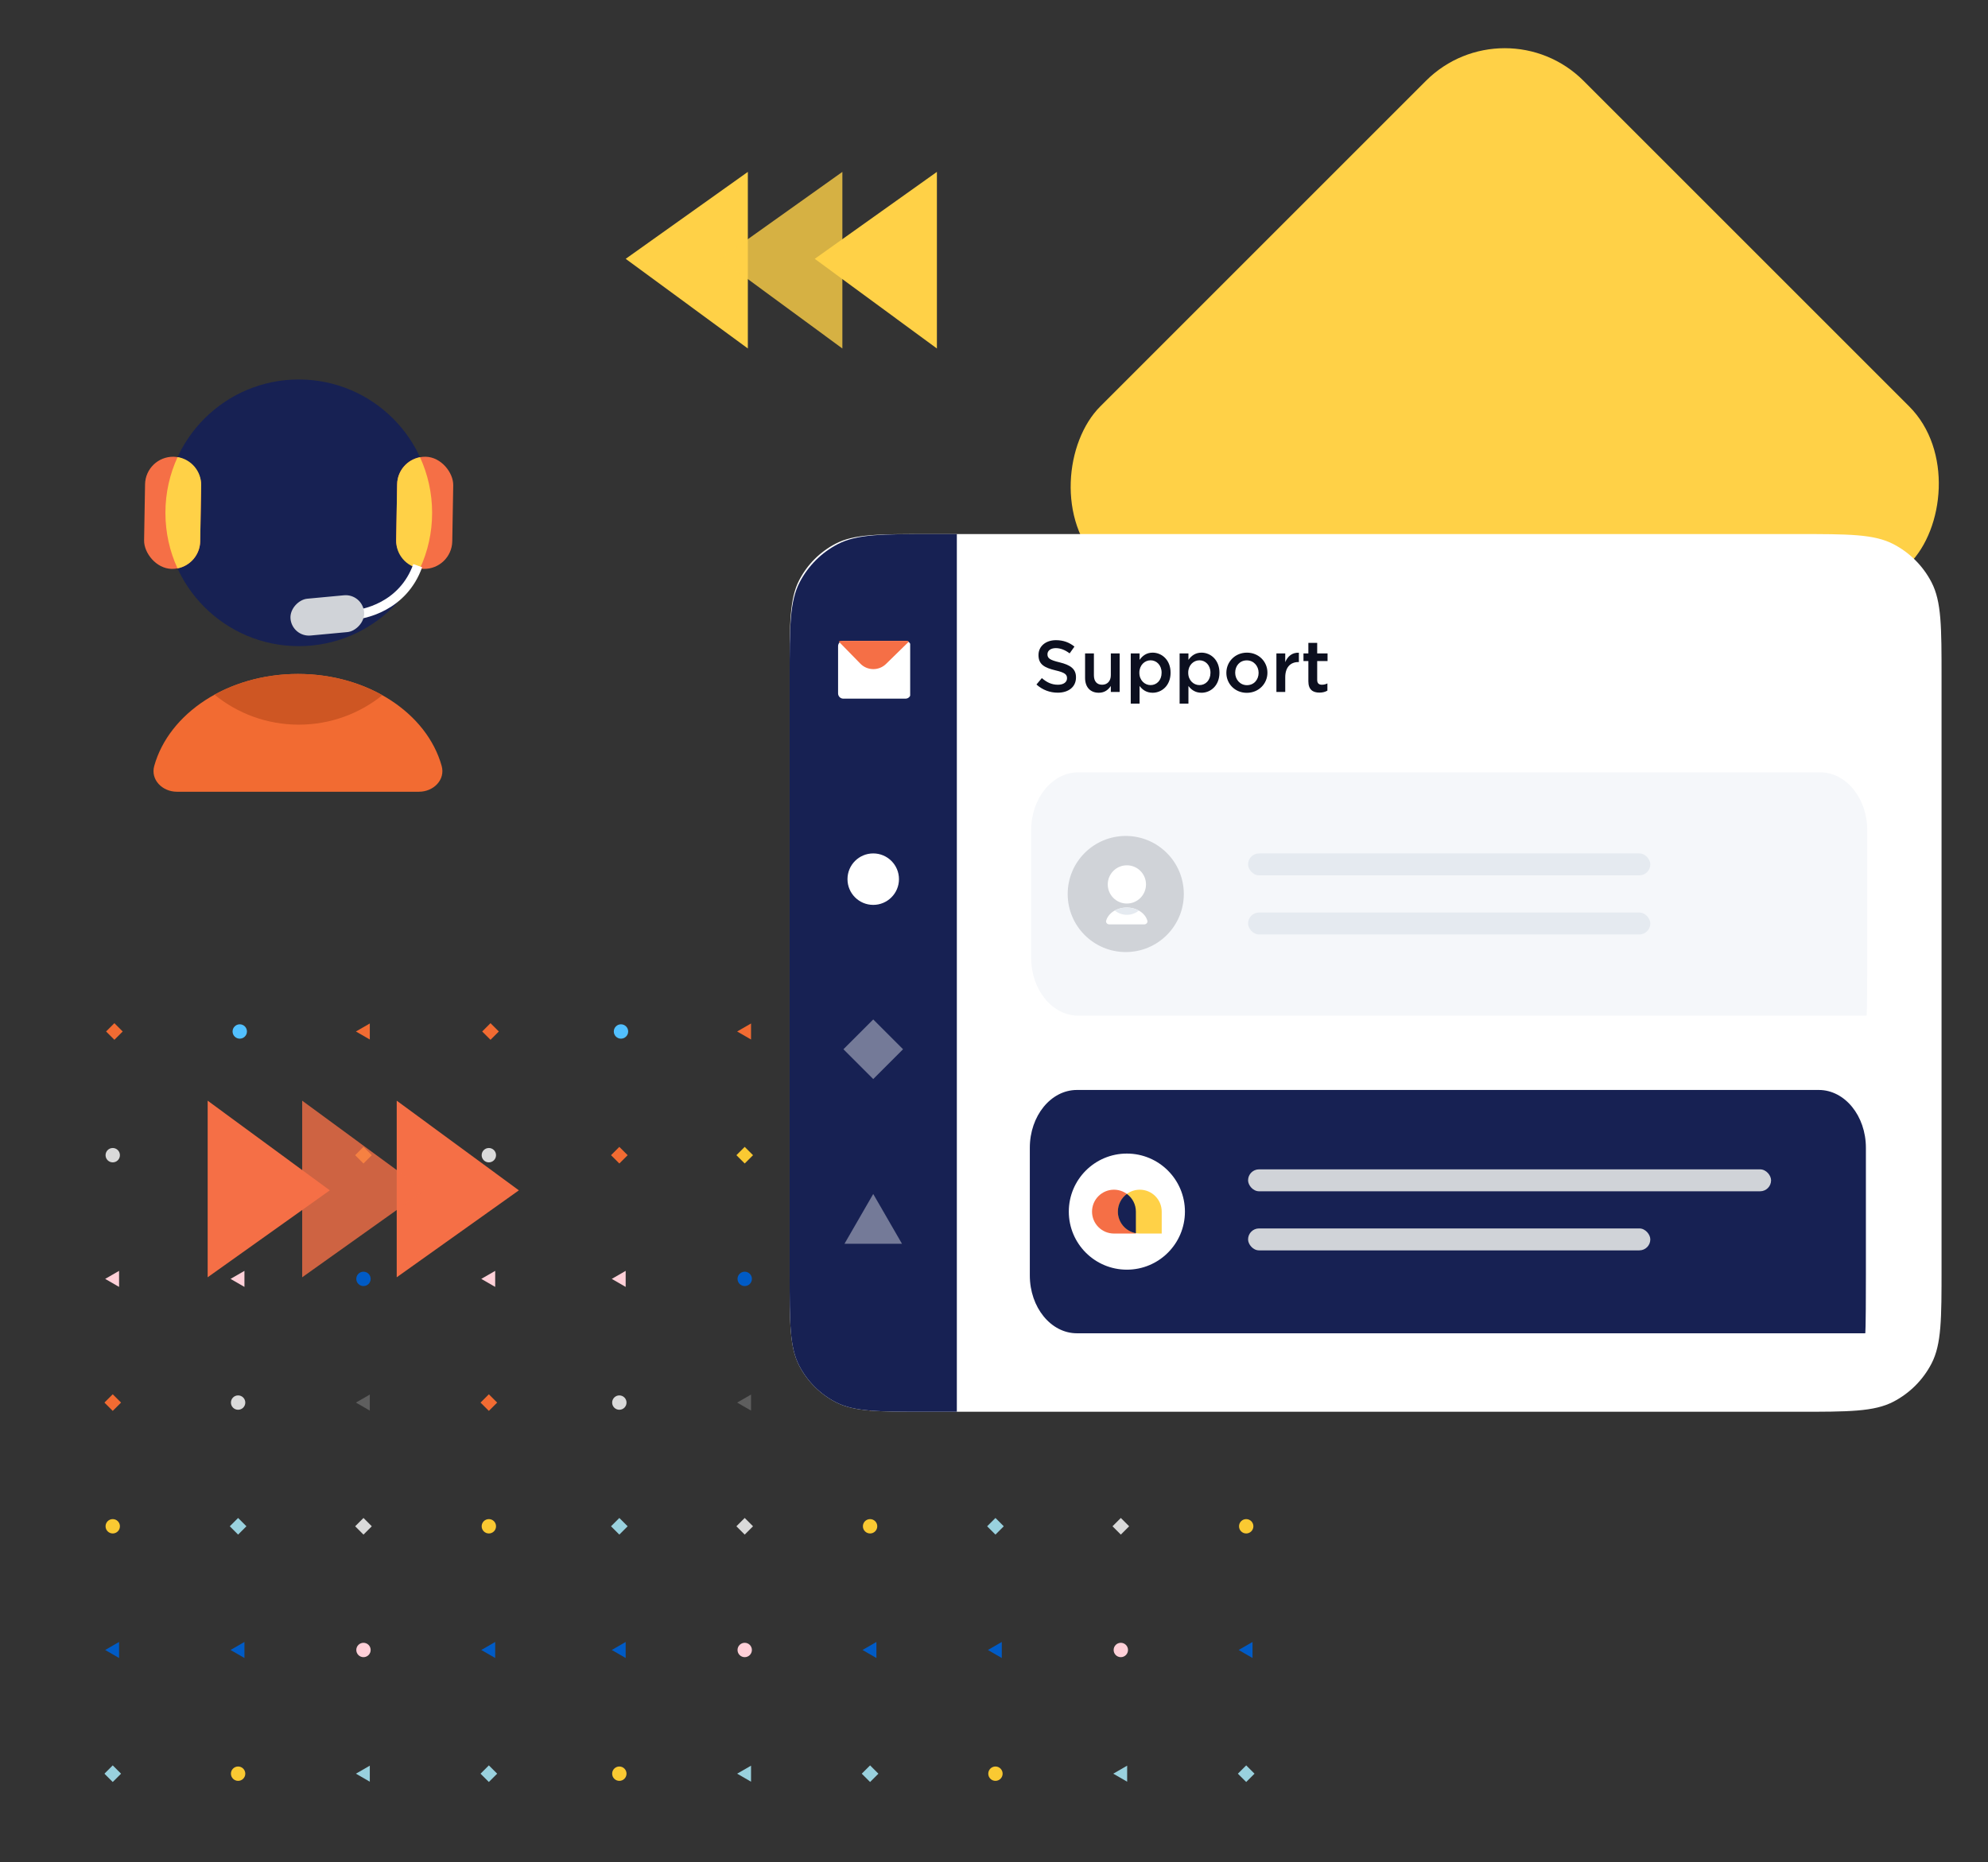 <svg width="428" height="401" viewBox="0 0 428 401" fill="none" xmlns="http://www.w3.org/2000/svg">
<rect x="0" y="0" width="428" height="401" fill="#333333" stroke="none"/>
<g clip-path="url(#clip0)">
<mask id="mask0" mask-type="alpha" maskUnits="userSpaceOnUse" x="16" y="205" width="275" height="408">
<rect x="16.492" y="612.523" width="407" height="274" rx="24" transform="rotate(-90 16.492 612.523)" fill="white"/>
</mask>
<g mask="url(#mask0)">
<g clip-path="url(#clip1)">
<path fill-rule="evenodd" clip-rule="evenodd" d="M25.818 328.66C25.818 329.514 25.126 330.206 24.272 330.206C23.418 330.206 22.726 329.514 22.726 328.66C22.726 327.806 23.418 327.113 24.272 327.113C25.126 327.113 25.818 327.806 25.818 328.66Z" fill="#FAC932"/>
</g>
<g clip-path="url(#clip2)">
<path d="M22.644 355.296L25.635 353.569L25.635 357.022L22.644 355.296Z" fill="#005BC6"/>
</g>
<g clip-path="url(#clip3)">
<rect x="22.481" y="381.933" width="2.532" height="2.532" transform="rotate(-45 22.481 381.933)" fill="#99D1DE"/>
</g>
<g clip-path="url(#clip4)">
<path fill-rule="evenodd" clip-rule="evenodd" d="M25.818 248.75C25.818 249.604 25.126 250.296 24.272 250.296C23.418 250.296 22.726 249.604 22.726 248.75C22.726 247.895 23.418 247.203 24.272 247.203C25.126 247.203 25.818 247.895 25.818 248.75Z" fill="#DADADA"/>
</g>
<g clip-path="url(#clip5)">
<path d="M22.644 275.386L25.635 273.66L25.635 277.113L22.644 275.386Z" fill="#FFD0D8"/>
</g>
<g clip-path="url(#clip6)">
<rect x="22.481" y="302.023" width="2.532" height="2.532" transform="rotate(-45 22.481 302.023)" fill="#F26B32"/>
</g>
<g clip-path="url(#clip7)">
<rect x="22.837" y="222.113" width="2.532" height="2.532" transform="rotate(-45 22.837 222.113)" fill="#F26B32"/>
</g>
<g clip-path="url(#clip8)">
<path fill-rule="evenodd" clip-rule="evenodd" d="M52.81 381.932C52.81 382.786 52.117 383.479 51.263 383.479C50.409 383.479 49.717 382.786 49.717 381.932C49.717 381.078 50.409 380.386 51.263 380.386C52.117 380.386 52.81 381.078 52.81 381.932Z" fill="#FAC932"/>
</g>
<g clip-path="url(#clip9)">
<path d="M49.635 355.296L52.626 353.569L52.626 357.022L49.635 355.296Z" fill="#005BC6"/>
</g>
<g clip-path="url(#clip10)">
<rect x="49.473" y="328.659" width="2.532" height="2.532" transform="rotate(-45 49.473 328.659)" fill="#99D1DE"/>
</g>
<g clip-path="url(#clip11)">
<path fill-rule="evenodd" clip-rule="evenodd" d="M52.81 302.023C52.81 302.877 52.117 303.569 51.263 303.569C50.409 303.569 49.717 302.877 49.717 302.023C49.717 301.169 50.409 300.477 51.263 300.477C52.117 300.477 52.81 301.169 52.81 302.023Z" fill="#DADADA"/>
</g>
<g clip-path="url(#clip12)">
<path d="M49.635 275.386L52.626 273.66L52.626 277.113L49.635 275.386Z" fill="#FFD0D8"/>
</g>
<g clip-path="url(#clip13)">
<rect x="49.473" y="248.75" width="2.532" height="2.532" transform="rotate(-45 49.473 248.75)" fill="#F26B32"/>
</g>
<g clip-path="url(#clip14)">
<path fill-rule="evenodd" clip-rule="evenodd" d="M53.165 222.113C53.165 222.967 52.473 223.659 51.619 223.659C50.765 223.659 50.072 222.967 50.072 222.113C50.072 221.259 50.765 220.566 51.619 220.566C52.473 220.566 53.165 221.259 53.165 222.113Z" fill="#52C0FF"/>
</g>
<g clip-path="url(#clip15)">
<path d="M76.626 222.114L79.617 223.84L79.617 220.387L76.626 222.114Z" fill="#F26B32"/>
</g>
<g clip-path="url(#clip16)">
<rect width="2.532" height="2.532" transform="matrix(0.707 0.707 0.707 -0.707 76.464 248.749)" fill="#FAC932"/>
</g>
<g clip-path="url(#clip17)">
<path fill-rule="evenodd" clip-rule="evenodd" d="M79.801 275.386C79.801 274.532 79.109 273.84 78.254 273.84C77.4 273.84 76.708 274.532 76.708 275.386C76.708 276.24 77.4 276.933 78.254 276.933C79.109 276.933 79.801 276.24 79.801 275.386Z" fill="#005BC6"/>
</g>
<g clip-path="url(#clip18)">
<path d="M76.626 302.023L79.617 303.75L79.617 300.296L76.626 302.023Z" fill="#5E5E5E"/>
</g>
<g clip-path="url(#clip19)">
<rect width="2.532" height="2.532" transform="matrix(0.707 0.707 0.707 -0.707 76.464 328.659)" fill="#DADADA"/>
</g>
<g clip-path="url(#clip20)">
<path fill-rule="evenodd" clip-rule="evenodd" d="M79.801 355.295C79.801 354.441 79.109 353.749 78.254 353.749C77.4 353.749 76.708 354.441 76.708 355.295C76.708 356.149 77.4 356.842 78.254 356.842C79.109 356.842 79.801 356.149 79.801 355.295Z" fill="#FFD0D8"/>
</g>
<g clip-path="url(#clip21)">
<path d="M76.626 381.932L79.617 383.659L79.617 380.205L76.626 381.932Z" fill="#99D1DE"/>
</g>
<g clip-path="url(#clip22)">
<path fill-rule="evenodd" clip-rule="evenodd" d="M106.793 328.66C106.793 329.514 106.101 330.206 105.247 330.206C104.393 330.206 103.7 329.514 103.7 328.66C103.7 327.806 104.393 327.113 105.247 327.113C106.101 327.113 106.793 327.806 106.793 328.66Z" fill="#FAC932"/>
</g>
<g clip-path="url(#clip23)">
<path d="M103.618 355.296L106.609 353.569L106.609 357.022L103.618 355.296Z" fill="#005BC6"/>
</g>
<g clip-path="url(#clip24)">
<rect x="103.456" y="381.933" width="2.532" height="2.532" transform="rotate(-45 103.456 381.933)" fill="#99D1DE"/>
</g>
<g clip-path="url(#clip25)">
<path fill-rule="evenodd" clip-rule="evenodd" d="M106.793 248.75C106.793 249.604 106.101 250.296 105.247 250.296C104.393 250.296 103.7 249.604 103.7 248.75C103.7 247.895 104.393 247.203 105.247 247.203C106.101 247.203 106.793 247.895 106.793 248.75Z" fill="#DADADA"/>
</g>
<g clip-path="url(#clip26)">
<path d="M103.618 275.386L106.609 273.66L106.609 277.113L103.618 275.386Z" fill="#FFD0D8"/>
</g>
<g clip-path="url(#clip27)">
<rect x="103.456" y="302.023" width="2.532" height="2.532" transform="rotate(-45 103.456 302.023)" fill="#F26B32"/>
</g>
<g clip-path="url(#clip28)">
<rect x="103.812" y="222.113" width="2.532" height="2.532" transform="rotate(-45 103.812 222.113)" fill="#F26B32"/>
</g>
<g clip-path="url(#clip29)">
<path fill-rule="evenodd" clip-rule="evenodd" d="M134.885 381.932C134.885 382.786 134.192 383.479 133.338 383.479C132.484 383.479 131.792 382.786 131.792 381.932C131.792 381.078 132.484 380.386 133.338 380.386C134.192 380.386 134.885 381.078 134.885 381.932Z" fill="#FAC932"/>
</g>
<g clip-path="url(#clip30)">
<path d="M131.71 355.296L134.701 353.569L134.701 357.022L131.71 355.296Z" fill="#005BC6"/>
</g>
<g clip-path="url(#clip31)">
<rect x="131.548" y="328.659" width="2.532" height="2.532" transform="rotate(-45 131.548 328.659)" fill="#99D1DE"/>
</g>
<g clip-path="url(#clip32)">
<path fill-rule="evenodd" clip-rule="evenodd" d="M134.885 302.023C134.885 302.877 134.192 303.569 133.338 303.569C132.484 303.569 131.792 302.877 131.792 302.023C131.792 301.169 132.484 300.477 133.338 300.477C134.192 300.477 134.885 301.169 134.885 302.023Z" fill="#DADADA"/>
</g>
<g clip-path="url(#clip33)">
<path d="M131.71 275.386L134.701 273.66L134.701 277.113L131.71 275.386Z" fill="#FFD0D8"/>
</g>
<g clip-path="url(#clip34)">
<rect x="131.548" y="248.75" width="2.532" height="2.532" transform="rotate(-45 131.548 248.75)" fill="#F26B32"/>
</g>
<g clip-path="url(#clip35)">
<path fill-rule="evenodd" clip-rule="evenodd" d="M135.24 222.113C135.24 222.967 134.548 223.659 133.694 223.659C132.84 223.659 132.147 222.967 132.147 222.113C132.147 221.259 132.84 220.566 133.694 220.566C134.548 220.566 135.24 221.259 135.24 222.113Z" fill="#52C0FF"/>
</g>
<g clip-path="url(#clip36)">
<path fill-rule="evenodd" clip-rule="evenodd" d="M215.859 381.932C215.859 382.786 215.167 383.479 214.313 383.479C213.459 383.479 212.767 382.786 212.767 381.932C212.767 381.078 213.459 380.386 214.313 380.386C215.167 380.386 215.859 381.078 215.859 381.932Z" fill="#FAC932"/>
</g>
<g clip-path="url(#clip37)">
<path d="M212.685 355.296L215.676 353.569L215.676 357.022L212.685 355.296Z" fill="#005BC6"/>
</g>
<g clip-path="url(#clip38)">
<rect x="212.522" y="328.659" width="2.532" height="2.532" transform="rotate(-45 212.522 328.659)" fill="#99D1DE"/>
</g>
<g clip-path="url(#clip39)">
<path fill-rule="evenodd" clip-rule="evenodd" d="M215.859 302.023C215.859 302.877 215.167 303.569 214.313 303.569C213.459 303.569 212.767 302.877 212.767 302.023C212.767 301.169 213.459 300.477 214.313 300.477C215.167 300.477 215.859 301.169 215.859 302.023Z" fill="#DADADA"/>
</g>
<g clip-path="url(#clip40)">
<path d="M212.685 275.386L215.676 273.66L215.676 277.113L212.685 275.386Z" fill="#FFD0D8"/>
</g>
<g clip-path="url(#clip41)">
<rect x="212.522" y="248.75" width="2.532" height="2.532" transform="rotate(-45 212.522 248.75)" fill="#F26B32"/>
</g>
<g clip-path="url(#clip42)">
<path fill-rule="evenodd" clip-rule="evenodd" d="M216.215 222.113C216.215 222.967 215.523 223.659 214.668 223.659C213.814 223.659 213.122 222.967 213.122 222.113C213.122 221.259 213.814 220.566 214.668 220.566C215.523 220.566 216.215 221.259 216.215 222.113Z" fill="#52C0FF"/>
</g>
<g clip-path="url(#clip43)">
<path d="M158.702 222.114L161.693 223.84L161.693 220.387L158.702 222.114Z" fill="#F26B32"/>
</g>
<g clip-path="url(#clip44)">
<rect width="2.532" height="2.532" transform="matrix(0.707 0.707 0.707 -0.707 158.54 248.749)" fill="#FAC932"/>
</g>
<g clip-path="url(#clip45)">
<path fill-rule="evenodd" clip-rule="evenodd" d="M161.877 275.386C161.877 274.532 161.185 273.84 160.331 273.84C159.477 273.84 158.784 274.532 158.784 275.386C158.784 276.24 159.477 276.933 160.331 276.933C161.185 276.933 161.877 276.24 161.877 275.386Z" fill="#005BC6"/>
</g>
<g clip-path="url(#clip46)">
<path d="M158.702 302.023L161.693 303.75L161.693 300.296L158.702 302.023Z" fill="#5E5E5E"/>
</g>
<g clip-path="url(#clip47)">
<rect width="2.532" height="2.532" transform="matrix(0.707 0.707 0.707 -0.707 158.54 328.659)" fill="#DADADA"/>
</g>
<g clip-path="url(#clip48)">
<path fill-rule="evenodd" clip-rule="evenodd" d="M161.877 355.295C161.877 354.441 161.185 353.749 160.331 353.749C159.477 353.749 158.784 354.441 158.784 355.295C158.784 356.149 159.477 356.842 160.331 356.842C161.185 356.842 161.877 356.149 161.877 355.295Z" fill="#FFD0D8"/>
</g>
<g clip-path="url(#clip49)">
<path d="M158.702 381.932L161.693 383.659L161.693 380.205L158.702 381.932Z" fill="#99D1DE"/>
</g>
<g clip-path="url(#clip50)">
<path d="M239.676 222.114L242.667 223.84L242.667 220.387L239.676 222.114Z" fill="#F26B32"/>
</g>
<g clip-path="url(#clip51)">
<rect width="2.532" height="2.532" transform="matrix(0.707 0.707 0.707 -0.707 239.514 248.749)" fill="#FAC932"/>
</g>
<g clip-path="url(#clip52)">
<path fill-rule="evenodd" clip-rule="evenodd" d="M242.851 275.386C242.851 274.532 242.158 273.84 241.304 273.84C240.45 273.84 239.758 274.532 239.758 275.386C239.758 276.24 240.45 276.933 241.304 276.933C242.158 276.933 242.851 276.24 242.851 275.386Z" fill="#005BC6"/>
</g>
<g clip-path="url(#clip53)">
<path d="M239.676 302.023L242.667 303.75L242.667 300.296L239.676 302.023Z" fill="#5E5E5E"/>
</g>
<g clip-path="url(#clip54)">
<rect width="2.532" height="2.532" transform="matrix(0.707 0.707 0.707 -0.707 239.514 328.659)" fill="#DADADA"/>
</g>
<g clip-path="url(#clip55)">
<path fill-rule="evenodd" clip-rule="evenodd" d="M242.851 355.295C242.851 354.441 242.158 353.749 241.304 353.749C240.45 353.749 239.758 354.441 239.758 355.295C239.758 356.149 240.45 356.842 241.304 356.842C242.158 356.842 242.851 356.149 242.851 355.295Z" fill="#FFD0D8"/>
</g>
<g clip-path="url(#clip56)">
<path d="M239.676 381.932L242.667 383.659L242.667 380.205L239.676 381.932Z" fill="#99D1DE"/>
</g>
<g clip-path="url(#clip57)">
<path fill-rule="evenodd" clip-rule="evenodd" d="M188.868 328.66C188.868 329.514 188.176 330.206 187.322 330.206C186.468 330.206 185.775 329.514 185.775 328.66C185.775 327.806 186.468 327.113 187.322 327.113C188.176 327.113 188.868 327.806 188.868 328.66Z" fill="#FAC932"/>
</g>
<g clip-path="url(#clip58)">
<path d="M185.693 355.296L188.684 353.569L188.684 357.022L185.693 355.296Z" fill="#005BC6"/>
</g>
<g clip-path="url(#clip59)">
<rect x="185.531" y="381.933" width="2.532" height="2.532" transform="rotate(-45 185.531 381.933)" fill="#99D1DE"/>
</g>
<g clip-path="url(#clip60)">
<path fill-rule="evenodd" clip-rule="evenodd" d="M188.868 248.75C188.868 249.604 188.176 250.296 187.322 250.296C186.468 250.296 185.775 249.604 185.775 248.75C185.775 247.895 186.468 247.203 187.322 247.203C188.176 247.203 188.868 247.895 188.868 248.75Z" fill="#DADADA"/>
</g>
<g clip-path="url(#clip61)">
<path d="M185.693 275.386L188.684 273.66L188.684 277.113L185.693 275.386Z" fill="#FFD0D8"/>
</g>
<g clip-path="url(#clip62)">
<rect x="185.531" y="302.023" width="2.532" height="2.532" transform="rotate(-45 185.531 302.023)" fill="#F26B32"/>
</g>
<g clip-path="url(#clip63)">
<rect x="185.887" y="222.113" width="2.532" height="2.532" transform="rotate(-45 185.887 222.113)" fill="#F26B32"/>
</g>
<g clip-path="url(#clip64)">
<path fill-rule="evenodd" clip-rule="evenodd" d="M269.843 328.66C269.843 329.514 269.15 330.206 268.296 330.206C267.442 330.206 266.75 329.514 266.75 328.66C266.75 327.806 267.442 327.113 268.296 327.113C269.15 327.113 269.843 327.806 269.843 328.66Z" fill="#FAC932"/>
</g>
<g clip-path="url(#clip65)">
<path d="M266.668 355.296L269.659 353.569L269.659 357.022L266.668 355.296Z" fill="#005BC6"/>
</g>
<g clip-path="url(#clip66)">
<rect x="266.506" y="381.933" width="2.532" height="2.532" transform="rotate(-45 266.506 381.933)" fill="#99D1DE"/>
</g>
<g clip-path="url(#clip67)">
<path fill-rule="evenodd" clip-rule="evenodd" d="M269.843 248.75C269.843 249.604 269.15 250.296 268.296 250.296C267.442 250.296 266.75 249.604 266.75 248.75C266.75 247.895 267.442 247.203 268.296 247.203C269.15 247.203 269.843 247.895 269.843 248.75Z" fill="#DADADA"/>
</g>
<g clip-path="url(#clip68)">
<path d="M266.668 275.386L269.659 273.66L269.659 277.113L266.668 275.386Z" fill="#FFD0D8"/>
</g>
<g clip-path="url(#clip69)">
<rect x="266.506" y="302.023" width="2.532" height="2.532" transform="rotate(-45 266.506 302.023)" fill="#F26B32"/>
</g>
<g clip-path="url(#clip70)">
<rect x="266.861" y="222.113" width="2.532" height="2.532" transform="rotate(-45 266.861 222.113)" fill="#F26B32"/>
</g>
</g>
</g>
<rect x="323.958" y="0.438" width="147.137" height="147.137" rx="24" transform="rotate(45 323.958 0.438)" fill="#FFD147"/>
<path d="M170 144.606C170 134.134 170 128.898 172.07 124.912C173.815 121.553 176.553 118.815 179.912 117.07C183.898 115 189.134 115 199.606 115L387.025 115C397.982 115 403.46 115 407.63 117.166C411.144 118.991 414.009 121.856 415.834 125.37C418 129.54 418 135.018 418 145.975V273.025C418 283.982 418 289.46 415.834 293.63C414.009 297.144 411.144 300.009 407.63 301.834C403.46 304 397.982 304 387.025 304H199.606C189.134 304 183.898 304 179.912 301.93C176.553 300.185 173.815 297.447 172.07 294.088C170 290.102 170 284.866 170 274.394L170 144.606Z" fill="white"/>
<path d="M199.606 304C189.134 304 183.898 304 179.912 301.93C176.553 300.185 173.815 297.447 172.07 294.088C170 290.102 170 284.866 170 274.394L170 145.975C170 135.018 170 129.54 172.166 125.37C173.991 121.856 176.856 118.991 180.37 117.166C184.54 115 190.018 115 200.975 115L206 115L206 304L199.606 304Z" fill="#172153"/>
<g opacity="0.4">
<path d="M188 257.103L194.188 267.821H181.812L188 257.103Z" fill="white"/>
</g>
<g opacity="0.4" clip-path="url(#clip71)">
<rect x="188" y="219.519" width="9.075" height="9.075" transform="rotate(45 188 219.519)" fill="white"/>
</g>
<path fill-rule="evenodd" clip-rule="evenodd" d="M188 194.852C184.939 194.852 182.458 192.371 182.458 189.31C182.458 186.25 184.939 183.769 188 183.769C191.06 183.769 193.541 186.25 193.541 189.31C193.541 192.371 191.06 194.852 188 194.852Z" fill="white"/>
<g clip-path="url(#clip72)">
<path d="M181.549 150.441C180.932 150.441 180.432 149.935 180.432 149.31V139.131C180.432 138.506 180.932 138 181.549 138H194.955C195.572 138 196.072 138.506 196.072 139.131V149.31C196.072 149.935 195.572 150.441 194.955 150.441H181.549Z" fill="white"/>
<path d="M180.432 138H195.835L190.755 142.968C189.211 144.478 186.734 144.45 185.225 142.905L180.432 138Z" fill="#F56F46"/>
</g>
<path d="M227.725 149.157C230.034 149.157 231.651 147.932 231.651 145.875V145.844C231.651 144.022 230.442 143.19 228.118 142.624C226.014 142.122 225.511 141.745 225.511 140.897V140.866C225.511 140.143 226.171 139.562 227.301 139.562C228.306 139.562 229.296 139.955 230.285 140.693L231.321 139.233C230.206 138.337 228.934 137.851 227.333 137.851C225.15 137.851 223.58 139.154 223.58 141.038V141.07C223.58 143.096 224.899 143.787 227.239 144.352C229.28 144.823 229.72 145.247 229.72 146.032V146.063C229.72 146.896 228.966 147.445 227.772 147.445C226.406 147.445 225.354 146.927 224.302 146.016L223.14 147.398C224.459 148.576 226.045 149.157 227.725 149.157ZM236.561 149.173C237.848 149.173 238.618 148.497 239.152 147.712V149H241.052V140.709H239.152V145.388C239.152 146.676 238.382 147.445 237.283 147.445C236.152 147.445 235.509 146.707 235.509 145.42V140.709H233.609V145.985C233.609 147.916 234.692 149.173 236.561 149.173ZM243.441 151.513H245.341V147.712C245.922 148.482 246.785 149.173 248.152 149.173C250.13 149.173 252.015 147.618 252.015 144.87V144.839C252.015 142.091 250.115 140.536 248.152 140.536C246.817 140.536 245.953 141.227 245.341 142.091V140.709H243.441V151.513ZM247.712 147.524C246.424 147.524 245.294 146.472 245.294 144.87V144.839C245.294 143.253 246.424 142.185 247.712 142.185C249 142.185 250.083 143.237 250.083 144.839V144.87C250.083 146.503 249.015 147.524 247.712 147.524ZM253.961 151.513H255.861V147.712C256.442 148.482 257.305 149.173 258.672 149.173C260.65 149.173 262.535 147.618 262.535 144.87V144.839C262.535 142.091 260.634 140.536 258.672 140.536C257.337 140.536 256.473 141.227 255.861 142.091V140.709H253.961V151.513ZM258.232 147.524C256.944 147.524 255.814 146.472 255.814 144.87V144.839C255.814 143.253 256.944 142.185 258.232 142.185C259.52 142.185 260.603 143.237 260.603 144.839V144.87C260.603 146.503 259.535 147.524 258.232 147.524ZM268.422 149.188C270.982 149.188 272.866 147.226 272.866 144.87V144.839C272.866 142.467 270.997 140.536 268.453 140.536C265.91 140.536 264.025 142.499 264.025 144.87V144.901C264.025 147.257 265.894 149.188 268.422 149.188ZM268.453 147.54C266.977 147.54 265.925 146.315 265.925 144.87V144.839C265.925 143.394 266.899 142.2 268.422 142.2C269.914 142.2 270.966 143.41 270.966 144.87V144.901C270.966 146.33 269.992 147.54 268.453 147.54ZM274.801 149H276.701V145.844C276.701 143.645 277.863 142.562 279.528 142.562H279.638V140.552C278.177 140.489 277.219 141.337 276.701 142.577V140.709H274.801V149ZM284.067 149.141C284.774 149.141 285.308 148.984 285.779 148.717V147.163C285.402 147.351 285.025 147.445 284.601 147.445C283.957 147.445 283.581 147.147 283.581 146.409V142.342H285.81V140.709H283.581V138.432H281.68V140.709H280.628V142.342H281.68V146.707C281.68 148.529 282.67 149.141 284.067 149.141Z" fill="#0C0F1F"/>
<path d="M232.139 218.706C226.539 218.706 222 213.131 222 206.253V178.763C222 171.886 226.539 166.311 232.139 166.311H391.861C397.461 166.311 402 171.886 402 178.763V206.253C402 218.706 401.861 218.706 401.861 218.706H232.139Z" fill="#F5F7FA"/>
<rect x="268.7" y="183.77" width="86.6" height="4.724" rx="2.362" fill="#E5EAF0"/>
<rect x="268.7" y="196.494" width="86.6" height="4.724" rx="2.362" fill="#E5EAF0"/>
<circle cx="242.365" cy="192.508" r="12.5" fill="#D0D3D8"/>
<circle cx="242.607" cy="190.446" r="4.116" transform="rotate(180 242.607 190.446)" fill="white"/>
<path d="M242.581 195.418C240.414 195.418 238.601 196.632 238.146 198.256C238.026 198.686 238.398 199.054 238.844 199.054H246.319C246.765 199.054 247.137 198.686 247.017 198.256C246.562 196.632 244.749 195.418 242.581 195.418Z" fill="white"/>
<path fill-rule="evenodd" clip-rule="evenodd" d="M240.008 196.065C240.74 195.662 241.626 195.426 242.582 195.426C243.551 195.426 244.45 195.668 245.187 196.082C244.482 196.65 243.585 196.99 242.608 196.99C241.622 196.99 240.717 196.643 240.008 196.065Z" fill="#E5EAF0"/>
<path d="M231.851 287.1C226.251 287.1 221.712 281.525 221.712 274.648V247.157C221.712 240.28 226.251 234.705 231.851 234.705H391.573C397.173 234.705 401.712 240.28 401.712 247.157V274.648C401.712 287.1 401.573 287.1 401.573 287.1H231.851Z" fill="#172153"/>
<rect x="268.7" y="251.799" width="112.6" height="4.724" rx="2.362" fill="#D0D3D8"/>
<rect x="268.7" y="264.523" width="86.6" height="4.724" rx="2.362" fill="#D0D3D8"/>
<circle cx="242.606" cy="260.902" r="12.5" fill="white"/>
<path d="M235.106 260.902C235.106 258.295 237.22 256.182 239.827 256.182C242.434 256.182 244.547 258.295 244.547 260.902V265.622H239.827C237.22 265.622 235.106 263.509 235.106 260.902Z" fill="#F56F46"/>
<path d="M240.666 260.902C240.666 258.295 242.779 256.182 245.386 256.182C247.993 256.182 250.107 258.295 250.107 260.902V265.622H245.386C242.779 265.622 240.666 263.509 240.666 260.902Z" fill="#FFD147"/>
<path fill-rule="evenodd" clip-rule="evenodd" d="M242.606 257.088C243.782 257.946 244.546 259.336 244.546 260.903V265.549C242.34 265.153 240.665 263.224 240.665 260.903C240.665 259.336 241.429 257.946 242.606 257.088Z" fill="#172153"/>
<circle cx="64.322" cy="110.425" r="28.71" transform="rotate(180 64.322 110.425)" fill="#172153"/>
<rect x="85.603" y="98.248" width="12.08" height="24.15" rx="6.04" transform="rotate(0.984 85.603 98.248)" fill="#F56F46"/>
<path fill-rule="evenodd" clip-rule="evenodd" d="M90.424 98.454C92.098 102.098 93.031 106.153 93.031 110.426C93.031 114.711 92.092 118.777 90.409 122.43C87.468 121.979 85.24 119.413 85.292 116.356L85.5 104.288C85.55 101.369 87.662 98.97 90.424 98.454Z" fill="#FFD147"/>
<rect x="31.333" y="98.248" width="12.08" height="24.15" rx="6.04" transform="rotate(0.984 31.333 98.248)" fill="#F56F46"/>
<path fill-rule="evenodd" clip-rule="evenodd" d="M38.231 98.427C36.55 102.078 35.612 106.142 35.612 110.425C35.612 114.694 36.544 118.747 38.216 122.389C40.958 121.857 43.05 119.467 43.1 116.563L43.308 104.494C43.36 101.451 41.152 98.895 38.231 98.427Z" fill="#FFD147"/>
<path d="M74.708 132.519C78.493 132.562 86.836 130.48 89.933 121.809" stroke="white" stroke-width="2.018"/>
<rect x="78.018" y="127.815" width="7.958" height="15.91" rx="3.979" transform="rotate(84.662 78.018 127.815)" fill="#D0D3D8"/>
<path d="M64.146 145.124C49.027 145.124 36.38 153.59 33.209 164.92C32.369 167.917 34.966 170.487 38.079 170.487H90.214C93.327 170.487 95.923 167.917 95.084 164.92C91.912 153.59 79.265 145.124 64.146 145.124Z" fill="#F26B32"/>
<path fill-rule="evenodd" clip-rule="evenodd" d="M46.181 149.586C51.287 146.772 57.476 145.124 64.147 145.124C70.907 145.124 77.174 146.817 82.32 149.702C77.397 153.669 71.137 156.043 64.322 156.043C57.441 156.043 51.126 153.622 46.181 149.586Z" fill="#CE5623"/>
<path d="M161.005 75.041L161.005 37.014L134.708 55.735L161.005 75.041Z" fill="#FFD147"/>
<path opacity="0.8" d="M181.356 75.041L181.356 37.014L155.06 55.735L181.356 75.041Z" fill="#FFD147"/>
<path d="M201.708 75.041L201.708 37.014L175.411 55.735L201.708 75.041Z" fill="#FFD147"/>
<path d="M85.411 237.014V275.04L111.708 256.319L85.411 237.014Z" fill="#F56F46"/>
<path opacity="0.8" d="M65.06 237.014V275.04L91.356 256.319L65.06 237.014Z" fill="#F56F46"/>
<path d="M44.708 237.014L44.708 275.04L71.005 256.319L44.708 237.014Z" fill="#F56F46"/>
<defs>
<clipPath id="clip0">
<rect width="194" height="262" fill="white" transform="translate(22.453 399.523) rotate(-90)"/>
</clipPath>
<clipPath id="clip1">
<rect width="3.907" height="3.907" fill="white" transform="translate(22.318 330.613) rotate(-90)"/>
</clipPath>
<clipPath id="clip2">
<rect width="3.907" height="3.907" fill="white" transform="translate(22.318 357.249) rotate(-90)"/>
</clipPath>
<clipPath id="clip3">
<rect width="3.907" height="3.907" fill="white" transform="translate(22.318 383.886) rotate(-90)"/>
</clipPath>
<clipPath id="clip4">
<rect width="3.907" height="3.907" fill="white" transform="translate(22.318 250.703) rotate(-90)"/>
</clipPath>
<clipPath id="clip5">
<rect width="3.907" height="3.907" fill="white" transform="translate(22.318 277.34) rotate(-90)"/>
</clipPath>
<clipPath id="clip6">
<rect width="3.907" height="3.907" fill="white" transform="translate(22.318 303.977) rotate(-90)"/>
</clipPath>
<clipPath id="clip7">
<rect width="3.907" height="3.907" fill="white" transform="translate(22.674 224.066) rotate(-90)"/>
</clipPath>
<clipPath id="clip8">
<rect width="3.907" height="3.907" fill="white" transform="translate(49.31 383.886) rotate(-90)"/>
</clipPath>
<clipPath id="clip9">
<rect width="3.907" height="3.907" fill="white" transform="translate(49.31 357.249) rotate(-90)"/>
</clipPath>
<clipPath id="clip10">
<rect width="3.907" height="3.907" fill="white" transform="translate(49.31 330.612) rotate(-90)"/>
</clipPath>
<clipPath id="clip11">
<rect width="3.907" height="3.907" fill="white" transform="translate(49.31 303.977) rotate(-90)"/>
</clipPath>
<clipPath id="clip12">
<rect width="3.907" height="3.907" fill="white" transform="translate(49.31 277.34) rotate(-90)"/>
</clipPath>
<clipPath id="clip13">
<rect width="3.907" height="3.907" fill="white" transform="translate(49.31 250.703) rotate(-90)"/>
</clipPath>
<clipPath id="clip14">
<rect width="3.907" height="3.907" fill="white" transform="translate(49.665 224.066) rotate(-90)"/>
</clipPath>
<clipPath id="clip15">
<rect width="3.907" height="3.907" fill="white" transform="matrix(-1.19249e-08 1 1 1.19249e-08 76.301 220.16)"/>
</clipPath>
<clipPath id="clip16">
<rect width="3.907" height="3.907" fill="white" transform="matrix(-1.19249e-08 1 1 1.19249e-08 76.301 246.796)"/>
</clipPath>
<clipPath id="clip17">
<rect width="3.907" height="3.907" fill="white" transform="matrix(-1.19249e-08 1 1 1.19249e-08 76.301 273.433)"/>
</clipPath>
<clipPath id="clip18">
<rect width="3.907" height="3.907" fill="white" transform="matrix(-1.19249e-08 1 1 1.19249e-08 76.301 300.069)"/>
</clipPath>
<clipPath id="clip19">
<rect width="3.907" height="3.907" fill="white" transform="matrix(-1.19249e-08 1 1 1.19249e-08 76.301 326.706)"/>
</clipPath>
<clipPath id="clip20">
<rect width="3.907" height="3.907" fill="white" transform="matrix(-1.19249e-08 1 1 1.19249e-08 76.301 353.342)"/>
</clipPath>
<clipPath id="clip21">
<rect width="3.907" height="3.907" fill="white" transform="matrix(-1.19249e-08 1 1 1.19249e-08 76.301 379.979)"/>
</clipPath>
<clipPath id="clip22">
<rect width="3.907" height="3.907" fill="white" transform="translate(103.293 330.613) rotate(-90)"/>
</clipPath>
<clipPath id="clip23">
<rect width="3.907" height="3.907" fill="white" transform="translate(103.293 357.249) rotate(-90)"/>
</clipPath>
<clipPath id="clip24">
<rect width="3.907" height="3.907" fill="white" transform="translate(103.293 383.886) rotate(-90)"/>
</clipPath>
<clipPath id="clip25">
<rect width="3.907" height="3.907" fill="white" transform="translate(103.293 250.703) rotate(-90)"/>
</clipPath>
<clipPath id="clip26">
<rect width="3.907" height="3.907" fill="white" transform="translate(103.293 277.34) rotate(-90)"/>
</clipPath>
<clipPath id="clip27">
<rect width="3.907" height="3.907" fill="white" transform="translate(103.293 303.977) rotate(-90)"/>
</clipPath>
<clipPath id="clip28">
<rect width="3.907" height="3.907" fill="white" transform="translate(103.648 224.066) rotate(-90)"/>
</clipPath>
<clipPath id="clip29">
<rect width="3.907" height="3.907" fill="white" transform="translate(131.385 383.886) rotate(-90)"/>
</clipPath>
<clipPath id="clip30">
<rect width="3.907" height="3.907" fill="white" transform="translate(131.385 357.249) rotate(-90)"/>
</clipPath>
<clipPath id="clip31">
<rect width="3.907" height="3.907" fill="white" transform="translate(131.385 330.612) rotate(-90)"/>
</clipPath>
<clipPath id="clip32">
<rect width="3.907" height="3.907" fill="white" transform="translate(131.385 303.977) rotate(-90)"/>
</clipPath>
<clipPath id="clip33">
<rect width="3.907" height="3.907" fill="white" transform="translate(131.385 277.34) rotate(-90)"/>
</clipPath>
<clipPath id="clip34">
<rect width="3.907" height="3.907" fill="white" transform="translate(131.385 250.703) rotate(-90)"/>
</clipPath>
<clipPath id="clip35">
<rect width="3.907" height="3.907" fill="white" transform="translate(131.74 224.066) rotate(-90)"/>
</clipPath>
<clipPath id="clip36">
<rect width="3.907" height="3.907" fill="white" transform="translate(212.359 383.886) rotate(-90)"/>
</clipPath>
<clipPath id="clip37">
<rect width="3.907" height="3.907" fill="white" transform="translate(212.359 357.249) rotate(-90)"/>
</clipPath>
<clipPath id="clip38">
<rect width="3.907" height="3.907" fill="white" transform="translate(212.359 330.612) rotate(-90)"/>
</clipPath>
<clipPath id="clip39">
<rect width="3.907" height="3.907" fill="white" transform="translate(212.359 303.977) rotate(-90)"/>
</clipPath>
<clipPath id="clip40">
<rect width="3.907" height="3.907" fill="white" transform="translate(212.359 277.34) rotate(-90)"/>
</clipPath>
<clipPath id="clip41">
<rect width="3.907" height="3.907" fill="white" transform="translate(212.359 250.703) rotate(-90)"/>
</clipPath>
<clipPath id="clip42">
<rect width="3.907" height="3.907" fill="white" transform="translate(212.715 224.066) rotate(-90)"/>
</clipPath>
<clipPath id="clip43">
<rect width="3.907" height="3.907" fill="white" transform="matrix(-1.19249e-08 1 1 1.19249e-08 158.377 220.16)"/>
</clipPath>
<clipPath id="clip44">
<rect width="3.907" height="3.907" fill="white" transform="matrix(-1.19249e-08 1 1 1.19249e-08 158.377 246.796)"/>
</clipPath>
<clipPath id="clip45">
<rect width="3.907" height="3.907" fill="white" transform="matrix(-1.19249e-08 1 1 1.19249e-08 158.377 273.433)"/>
</clipPath>
<clipPath id="clip46">
<rect width="3.907" height="3.907" fill="white" transform="matrix(-1.19249e-08 1 1 1.19249e-08 158.377 300.069)"/>
</clipPath>
<clipPath id="clip47">
<rect width="3.907" height="3.907" fill="white" transform="matrix(-1.19249e-08 1 1 1.19249e-08 158.377 326.706)"/>
</clipPath>
<clipPath id="clip48">
<rect width="3.907" height="3.907" fill="white" transform="matrix(-1.19249e-08 1 1 1.19249e-08 158.377 353.342)"/>
</clipPath>
<clipPath id="clip49">
<rect width="3.907" height="3.907" fill="white" transform="matrix(-1.19249e-08 1 1 1.19249e-08 158.377 379.979)"/>
</clipPath>
<clipPath id="clip50">
<rect width="3.907" height="3.907" fill="white" transform="matrix(-1.19249e-08 1 1 1.19249e-08 239.351 220.16)"/>
</clipPath>
<clipPath id="clip51">
<rect width="3.907" height="3.907" fill="white" transform="matrix(-1.19249e-08 1 1 1.19249e-08 239.351 246.796)"/>
</clipPath>
<clipPath id="clip52">
<rect width="3.907" height="3.907" fill="white" transform="matrix(-1.19249e-08 1 1 1.19249e-08 239.351 273.433)"/>
</clipPath>
<clipPath id="clip53">
<rect width="3.907" height="3.907" fill="white" transform="matrix(-1.19249e-08 1 1 1.19249e-08 239.351 300.069)"/>
</clipPath>
<clipPath id="clip54">
<rect width="3.907" height="3.907" fill="white" transform="matrix(-1.19249e-08 1 1 1.19249e-08 239.351 326.706)"/>
</clipPath>
<clipPath id="clip55">
<rect width="3.907" height="3.907" fill="white" transform="matrix(-1.19249e-08 1 1 1.19249e-08 239.351 353.342)"/>
</clipPath>
<clipPath id="clip56">
<rect width="3.907" height="3.907" fill="white" transform="matrix(-1.19249e-08 1 1 1.19249e-08 239.351 379.979)"/>
</clipPath>
<clipPath id="clip57">
<rect width="3.907" height="3.907" fill="white" transform="translate(185.368 330.613) rotate(-90)"/>
</clipPath>
<clipPath id="clip58">
<rect width="3.907" height="3.907" fill="white" transform="translate(185.368 357.249) rotate(-90)"/>
</clipPath>
<clipPath id="clip59">
<rect width="3.907" height="3.907" fill="white" transform="translate(185.368 383.886) rotate(-90)"/>
</clipPath>
<clipPath id="clip60">
<rect width="3.907" height="3.907" fill="white" transform="translate(185.368 250.703) rotate(-90)"/>
</clipPath>
<clipPath id="clip61">
<rect width="3.907" height="3.907" fill="white" transform="translate(185.368 277.34) rotate(-90)"/>
</clipPath>
<clipPath id="clip62">
<rect width="3.907" height="3.907" fill="white" transform="translate(185.368 303.977) rotate(-90)"/>
</clipPath>
<clipPath id="clip63">
<rect width="3.907" height="3.907" fill="white" transform="translate(185.724 224.066) rotate(-90)"/>
</clipPath>
<clipPath id="clip64">
<rect width="3.907" height="3.907" fill="white" transform="translate(266.343 330.613) rotate(-90)"/>
</clipPath>
<clipPath id="clip65">
<rect width="3.907" height="3.907" fill="white" transform="translate(266.343 357.249) rotate(-90)"/>
</clipPath>
<clipPath id="clip66">
<rect width="3.907" height="3.907" fill="white" transform="translate(266.343 383.886) rotate(-90)"/>
</clipPath>
<clipPath id="clip67">
<rect width="3.907" height="3.907" fill="white" transform="translate(266.343 250.703) rotate(-90)"/>
</clipPath>
<clipPath id="clip68">
<rect width="3.907" height="3.907" fill="white" transform="translate(266.343 277.34) rotate(-90)"/>
</clipPath>
<clipPath id="clip69">
<rect width="3.907" height="3.907" fill="white" transform="translate(266.343 303.977) rotate(-90)"/>
</clipPath>
<clipPath id="clip70">
<rect width="3.907" height="3.907" fill="white" transform="translate(266.698 224.066) rotate(-90)"/>
</clipPath>
<clipPath id="clip71">
<rect width="14" height="14" fill="white" transform="translate(181 218.936)"/>
</clipPath>
<clipPath id="clip72">
<rect x="180.313" y="138" width="15.641" height="12.441" rx="0.711" fill="white"/>
</clipPath>
</defs>
</svg>
